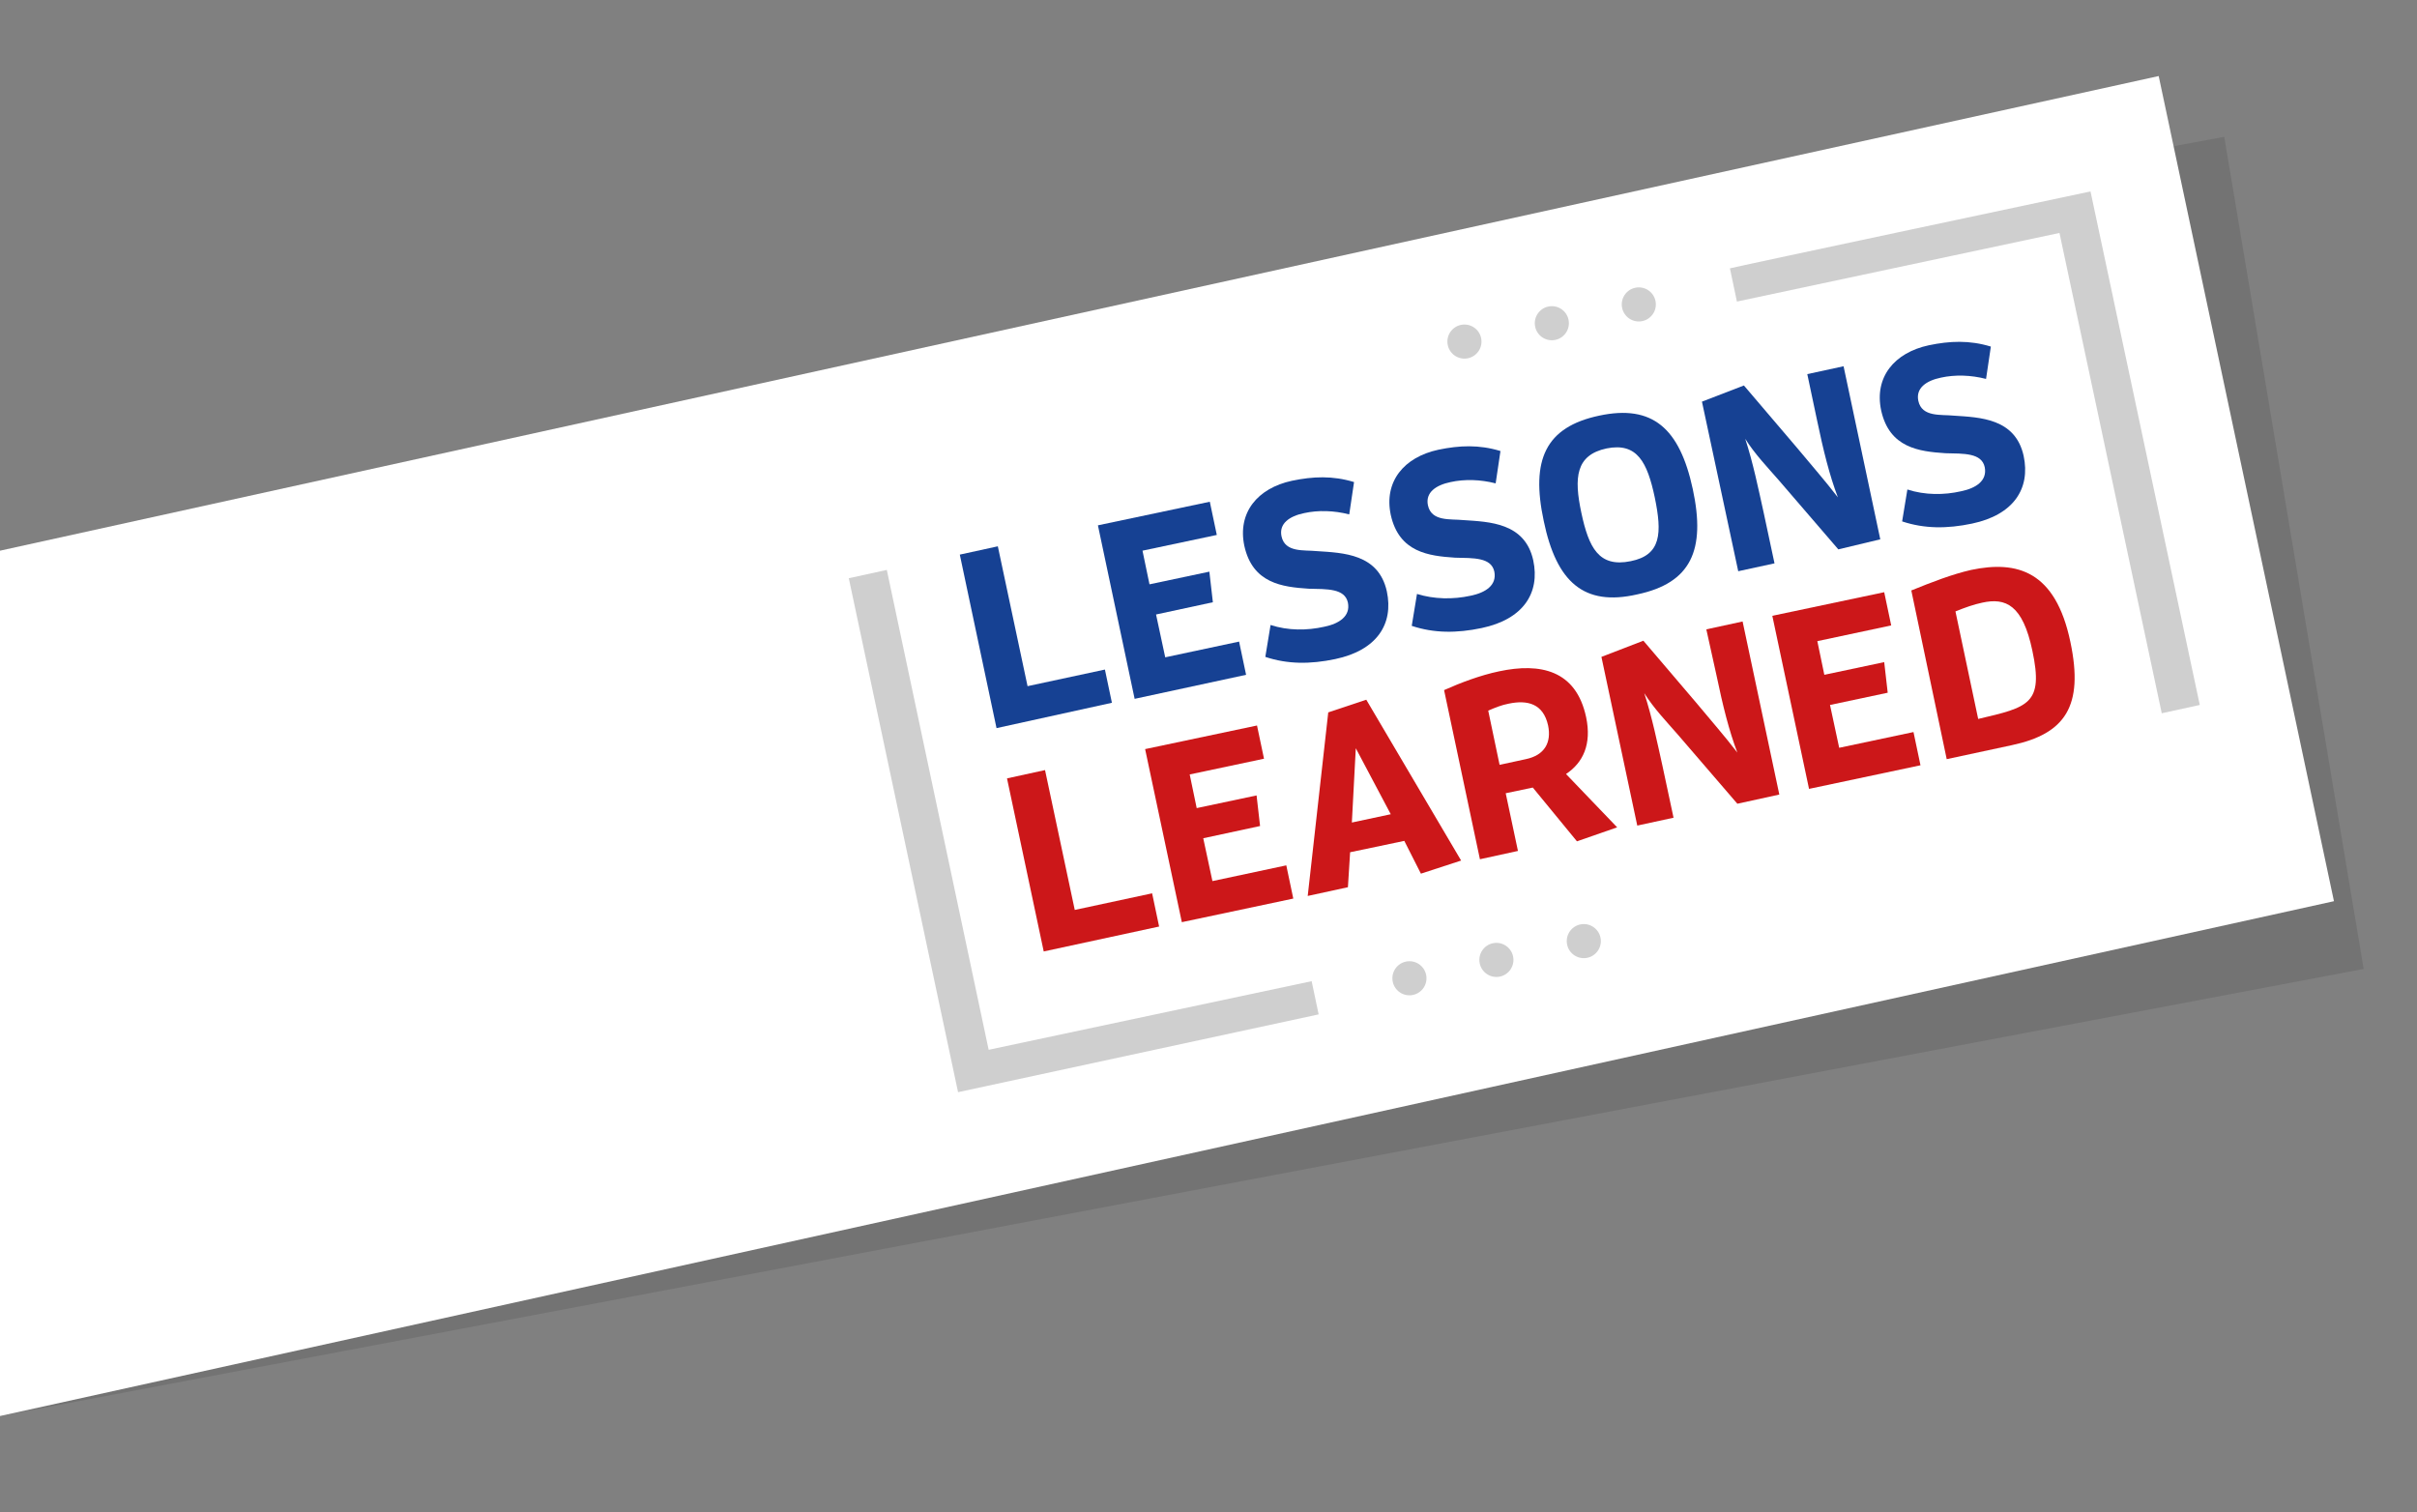 <?xml version="1.0" encoding="utf-8"?>
<!-- Generator: Adobe Illustrator 21.1.0, SVG Export Plug-In . SVG Version: 6.00 Build 0)  -->
<svg version="1.1" id="Layer_1" xmlns="http://www.w3.org/2000/svg" xmlns:xlink="http://www.w3.org/1999/xlink" x="0px" y="0px"
	 viewBox="0 0 553 346" style="enable-background:new 0 0 553 346;" xml:space="preserve">
<rect x="0" y="0" width="553" height="346" fill="#808080" stroke="none"/>
<style type="text/css">
	.st0{opacity:0.1;enable-background:new    ;}
	.st1{fill:#FFFFFF;}
	.st2{fill:#164193;}
	.st3{fill:#CC1719;}
	.st4{fill:#CFCFCF;}
</style>
<polygon class="st0" points="0,126 508.9,31.3 540.8,221.7 0,324 "/>
<polygon class="st1" points="0,126 493.9,17.4 534,206.2 0,324 "/>
<g>
	<g>
		<g>
			<path class="st2" d="M228,166.6l-8.4-39.7l8.7-1.9l6.8,32l17.7-3.8l1.6,7.6L228,166.6L228,166.6z"/>
			<path class="st2" d="M259.6,159.9l-8.4-39.7l25.6-5.4l1.6,7.6l-17,3.6l1.6,7.7l13.7-2.9l0.8,7l-13,2.8l2.1,9.8l16.9-3.6l1.6,7.6
				L259.6,159.9L259.6,159.9z"/>
			<path class="st2" d="M303,143.4c3.4-0.7,6-2.4,5.4-5.5c-0.7-3.3-4.8-3.1-9-3.2c-6-0.4-12.8-1.2-14.7-9.8
				c-1.6-7.6,3-13.2,10.9-14.9c4.8-1,9.3-1.2,14.2,0.3l-1.1,7.4c-3.5-0.9-7.1-1-10.3-0.3c-3.4,0.7-5.8,2.4-5.2,5.3
				c0.8,3.8,5.2,3.1,8.1,3.4c6,0.4,14.1,0.6,16,9.2c1.6,7.5-2.3,13.5-11.8,15.5c-5.7,1.2-10.9,1.2-16-0.5l1.2-7.3
				C294.7,144.3,299,144.3,303,143.4z"/>
			<path class="st2" d="M336.5,136.3c3.4-0.7,6-2.4,5.4-5.5c-0.7-3.3-4.8-3.1-9-3.2c-6-0.4-12.8-1.2-14.7-9.8
				c-1.6-7.6,3-13.2,10.9-14.9c4.8-1,9.3-1.2,14.2,0.3l-1.1,7.4c-3.5-0.9-7.1-1-10.3-0.3c-3.4,0.7-5.8,2.4-5.2,5.3
				c0.8,3.8,5.2,3.1,8.1,3.4c6,0.4,14.1,0.6,16,9.2c1.6,7.5-2.3,13.5-11.8,15.5c-5.7,1.2-10.9,1.2-16-0.5l1.2-7.3
				C328.1,137.1,332.4,137.2,336.5,136.3z"/>
			<path class="st2" d="M353.2,119.2c-3-14,0.4-21.5,12.7-24.1c12.2-2.6,18.4,2.9,21.4,16.8c3,14-0.4,21.5-12.7,24.1
				C362.4,138.8,356.1,133.2,353.2,119.2z M378.6,113.8c-1.7-8-4-12.6-11-11.2c-7.1,1.5-7.5,6.7-5.8,14.7s4,12.6,11.3,11.1
				C380.1,127,380.3,122,378.6,113.8z"/>
			<path class="st2" d="M420.6,125.7L407,109.9c-2.7-3.1-5.5-6-7.7-9.5c1.8,5.5,3,11.4,4.2,16.8l2.5,11.7l-8.3,1.8l-8.3-38.8
				l9.6-3.7l12.1,14.2c3.4,4.1,6.4,7.5,9.4,11.4c-1.9-5-3.3-10.6-4.8-17.8l-2.2-10.4l8.3-1.8l8.4,39.6L420.6,125.7L420.6,125.7z"/>
			<path class="st2" d="M448.7,112.4c3.4-0.7,6-2.4,5.4-5.5c-0.7-3.3-4.8-3.1-9-3.2c-6-0.4-12.8-1.2-14.7-9.8
				c-1.6-7.6,3-13.2,10.9-14.9c4.8-1,9.3-1.2,14.2,0.3l-1.1,7.4c-3.5-0.9-7.1-1-10.3-0.3c-3.4,0.7-5.8,2.4-5.2,5.3
				c0.8,3.8,5.2,3.1,8.1,3.4c6,0.4,14.1,0.6,16,9.2c1.6,7.5-2.3,13.5-11.8,15.5c-5.7,1.2-10.9,1.2-16-0.5l1.2-7.3
				C440.4,113.3,444.8,113.3,448.7,112.4z"/>
		</g>
	</g>
	<g>
		<g>
			<path class="st3" d="M238.8,217.7l-8.4-39.6l8.7-1.9l6.8,32l17.7-3.8l1.6,7.6L238.8,217.7z"/>
			<path class="st3" d="M270.4,211l-8.4-39.6l25.6-5.4l1.6,7.6l-17,3.6l1.6,7.7l13.7-2.9l0.8,7l-13,2.8l2.1,9.8l16.9-3.6l1.6,7.6
				L270.4,211L270.4,211z"/>
			<path class="st3" d="M321.3,192.4l-12.4,2.6l-0.5,8l-9.2,2l4.7-42l8.7-2.9l21.7,36.8l-9.2,3L321.3,192.4z M310.2,171.2l-0.9,17
				l8.9-1.9L310.2,171.2z"/>
			<path class="st3" d="M350.7,180.2l-6.2,1.3l2.8,13.2l-8.7,1.9l-8.2-38.7c3.8-1.7,8.3-3.4,12.6-4.3c9.4-2,17.6-0.3,19.9,10.5
				c1.3,6.2-0.7,10.4-4.6,13l11.7,12.2l-9.2,3.2L350.7,180.2z M349.1,173.7c4.3-0.9,5.9-3.8,5.1-7.7c-1.1-5-4.7-5.9-9-5
				c-1.6,0.3-3.1,0.9-4.7,1.6l2.6,12.4L349.1,173.7z"/>
			<path class="st3" d="M397.5,183.9l-13.6-15.8c-2.7-3.1-5.5-6-7.7-9.5c1.8,5.5,3,11.4,4.2,16.8l2.5,11.7l-8.3,1.8l-8.2-38.6
				l9.6-3.7l12.1,14.2c3.4,4.1,6.4,7.5,9.4,11.4c-1.9-5-3.3-10.6-4.8-17.8l-2.3-10.4l8.3-1.8l8.4,39.6L397.5,183.9z"/>
			<path class="st3" d="M413.9,180.5l-8.4-39.6l25.6-5.4l1.6,7.6l-16.9,3.6l1.6,7.7l13.7-2.9l0.8,7l-13.2,2.8l2.1,9.8l17-3.6
				l1.6,7.6L413.9,180.5L413.9,180.5z"/>
			<path class="st3" d="M437.3,135.1c4.7-1.9,9.3-3.7,13.7-4.7c10.5-2.2,19.3,0.2,22.7,16.5c3.1,14.7-1.2,21-13.4,23.6l-14.9,3.2
				L437.3,135.1L437.3,135.1z M465,148.9c-2.2-10.5-6.1-12.2-11.5-11c-1.9,0.4-3.9,1.1-6.1,2l5.2,24.6
				C464.1,161.8,467.6,161.1,465,148.9z"/>
		</g>
	</g>
	<g>
		<g>
			<path class="st4" d="M219.2,249.9l-25-117.6l8.7-1.9l23.3,109.8l73.9-15.7l1.6,7.6L219.2,249.9L219.2,249.9z"/>
			
				<ellipse transform="matrix(0.978 -0.208 0.208 0.978 -39.502 71.941)" class="st4" cx="322.5" cy="223.9" rx="3.9" ry="3.9"/>
			
				<ellipse transform="matrix(0.978 -0.208 0.208 0.978 -38.194 75.987)" class="st4" cx="342.4" cy="219.7" rx="3.9" ry="3.9"/>
			
				<ellipse transform="matrix(0.978 -0.208 0.208 0.978 -36.863 80.051)" class="st4" cx="362.4" cy="215.4" rx="3.9" ry="3.9"/>
		</g>
	</g>
	<g>
		<g>
			<path class="st4" d="M478.3,43.8l25,117.5l-8.7,1.9L471.2,53.3L397.4,69l-1.6-7.6C395.8,61.3,478.3,43.8,478.3,43.8z"/>
			<ellipse transform="matrix(0.978 -0.208 0.208 0.978 -6.296 79.487)" class="st4" cx="375" cy="69.7" rx="3.9" ry="3.9"/>
			<ellipse transform="matrix(0.978 -0.208 0.208 0.978 -7.625 75.443)" class="st4" cx="355.1" cy="74" rx="3.9" ry="3.9"/>
			<ellipse transform="matrix(0.978 -0.208 0.208 0.978 -8.935 71.377)" class="st4" cx="335.1" cy="78.2" rx="3.9" ry="3.9"/>
		</g>
	</g>
</g>
</svg>
